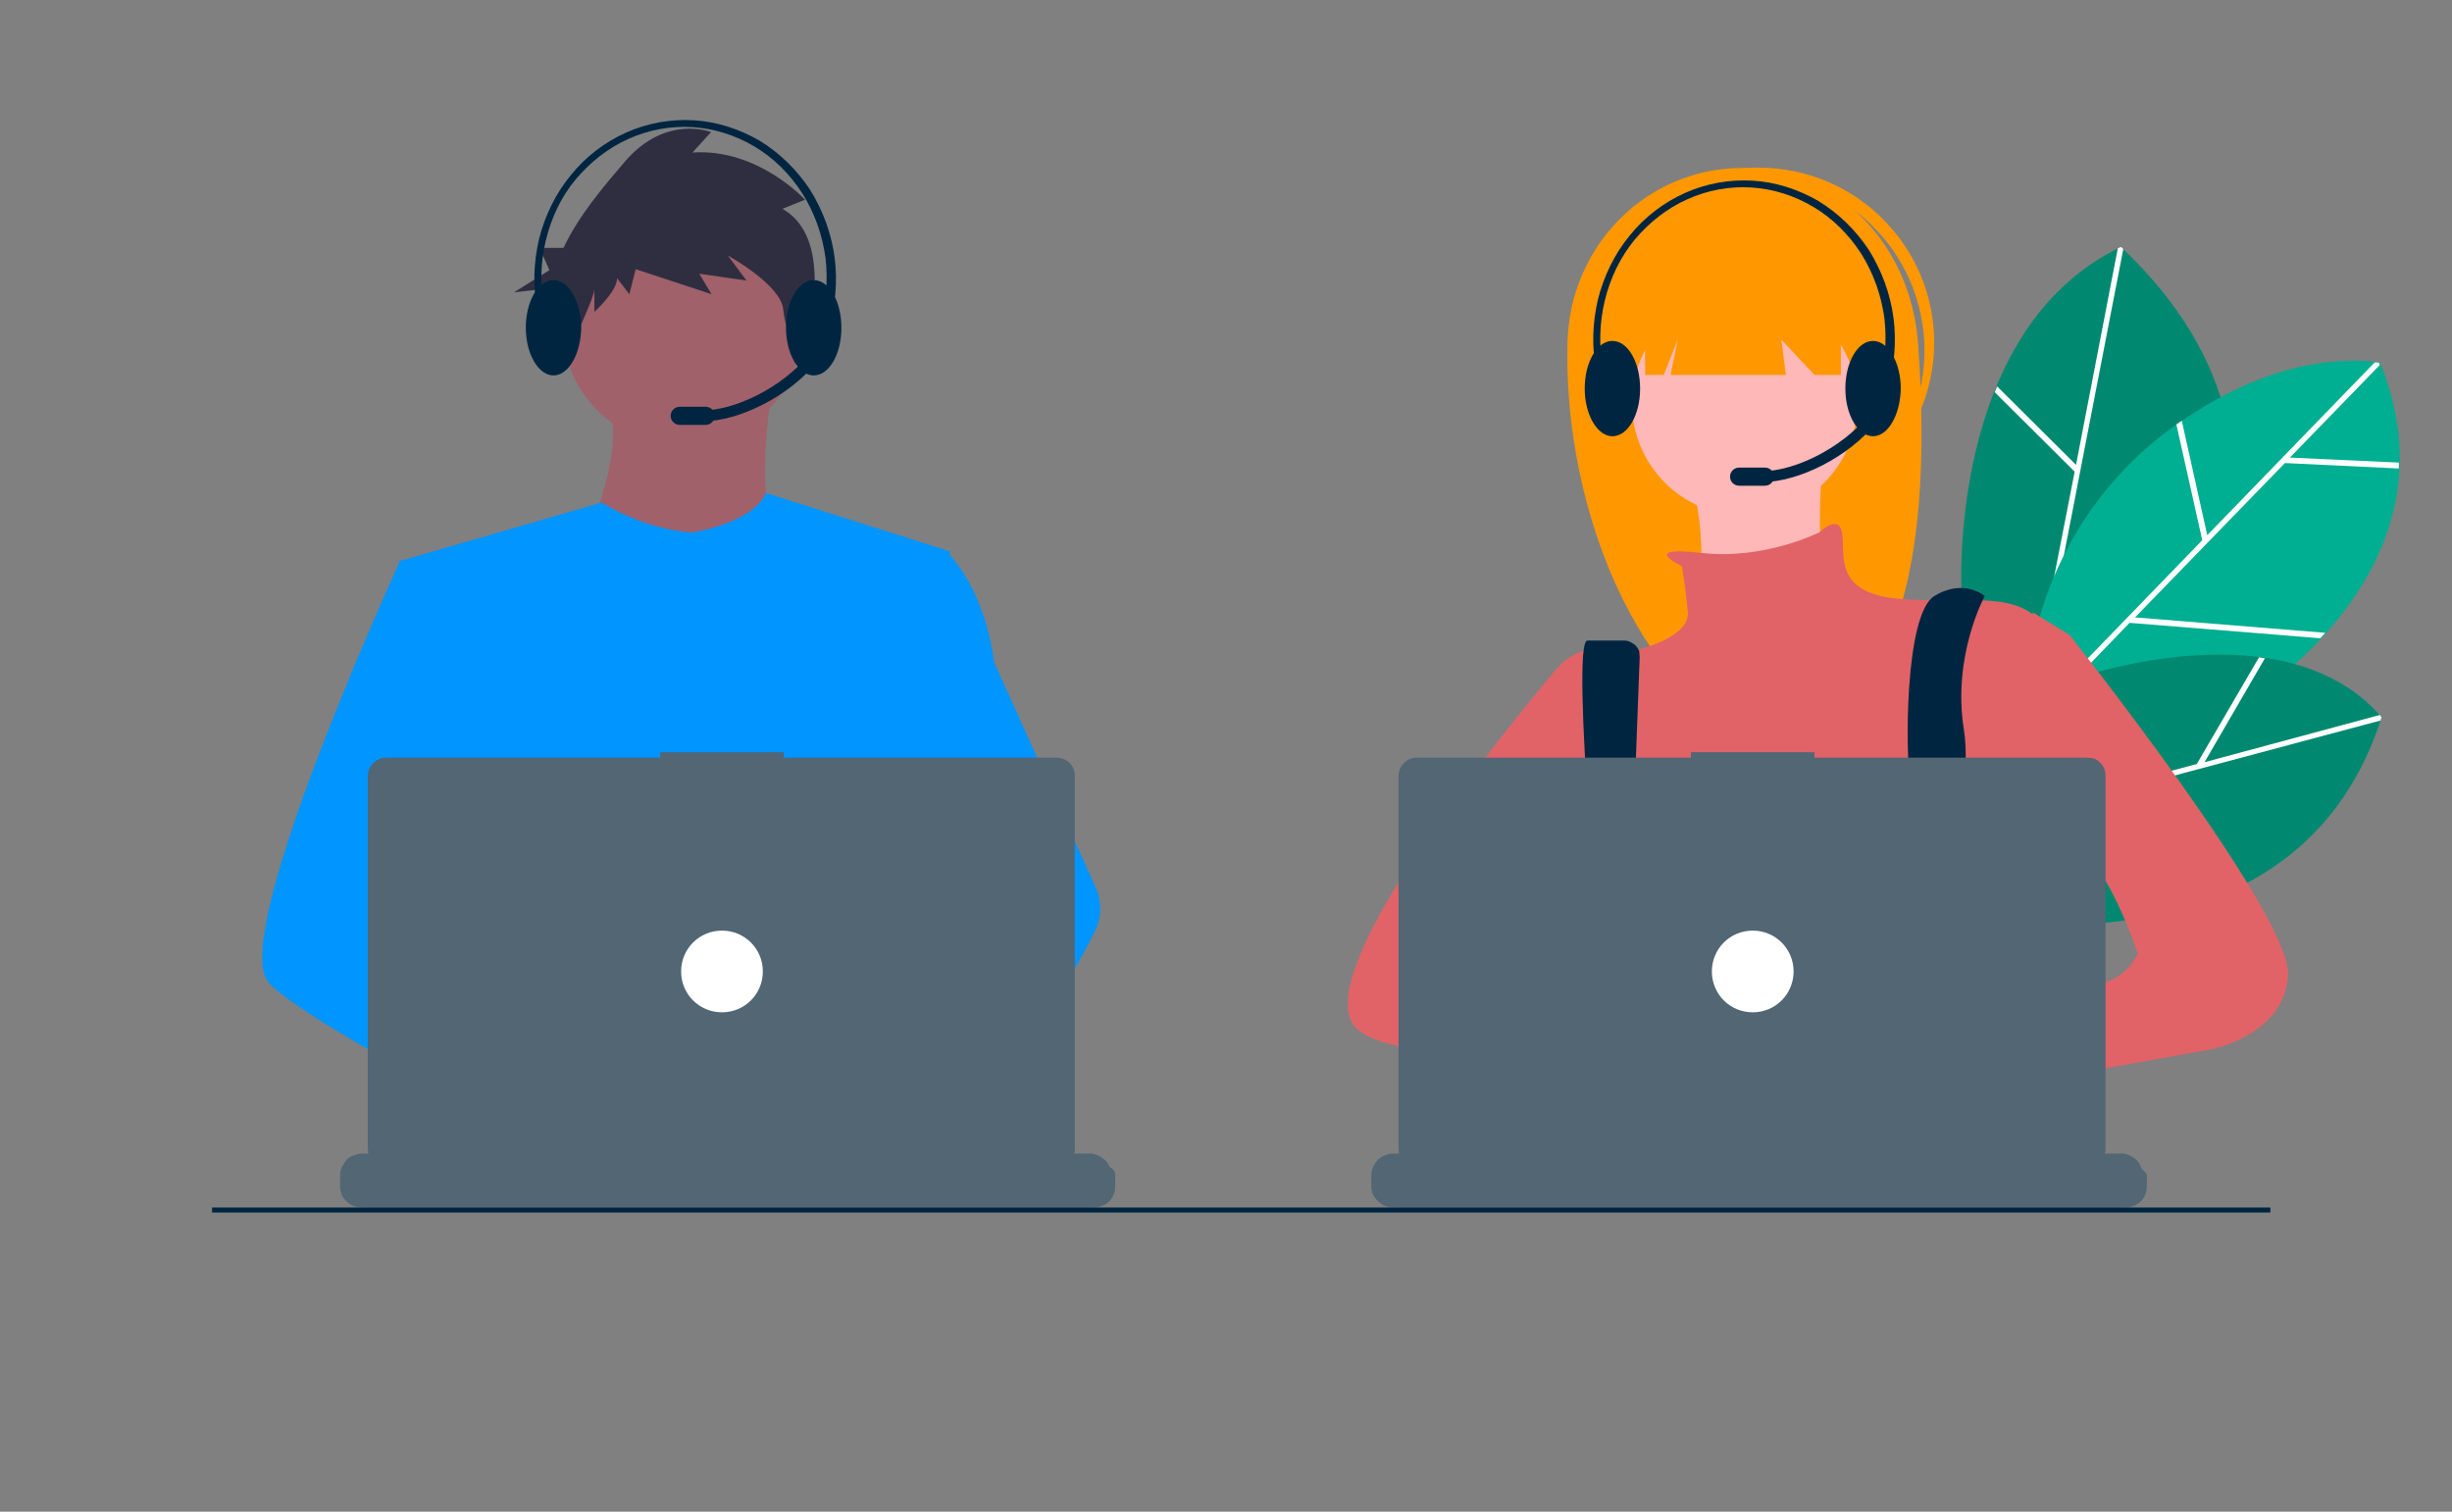<?xml version="1.0" encoding="UTF-8"?>
<!-- Generator: Adobe Illustrator 25.1.0, SVG Export Plug-In . SVG Version: 6.00 Build 0)  -->
<svg xmlns="http://www.w3.org/2000/svg" xmlns:xlink="http://www.w3.org/1999/xlink" version="1.1" id="Layer_1" x="0px" y="0px" viewBox="0 0 540 333" style="enable-background:new 0 0 540 333;" xml:space="preserve">
<rect x="0" y="0" width="540" height="333" fill="#808080" stroke="none"/>
<style type="text/css">
	.st0{fill-rule:evenodd;clip-rule:evenodd;fill:#008970;}
	.st1{fill-rule:evenodd;clip-rule:evenodd;fill:#FFFFFF;}
	.st2{fill-rule:evenodd;clip-rule:evenodd;fill:#00AE91;}
	.st3{fill:#FF9800;}
	.st4{fill:#FFB8B8;}
	.st5{fill:#E16367;}
	.st6{fill:#002540;}
	.st7{fill:#A0616A;}
	.st8{fill:#0095FF;}
	.st9{fill:#2F2E41;}
	.st10{fill:#526674;}
	.st11{fill:#FFFFFF;}
	.st12{fill:none;stroke:#002540;stroke-width:2.399;}
</style>
<g>
	<path class="st0" d="M432,131.1c0,0-3.6-58.2,35.1-76.7c53.5,50.6,3.6,103.1,3.6,103.1L432,131.1z"></path>
	<path class="st1" d="M467.1,54.4c0.2,0.2,0.4,0.3,0.5,0.5l-13.1,67.6l37.1-21.5c0,0.5,0.1,0.9,0.1,1.4l-37.5,21.7l-3.8,19.5   l-1.1-0.8l7.6-38.9l-17.6-17.5c0.2-0.4,0.3-0.8,0.5-1.3l17.4,17.3l9.2-47.7C466.6,54.6,466.8,54.5,467.1,54.4"></path>
	<path class="st2" d="M478.9,93.8c12.6-8.9,28.3-16,45.2-14c18.8,45.5-28.8,74.2-28.8,74.2l-50.3,7.5l1.6-13   C449.3,126.6,460.9,106.6,478.9,93.8"></path>
	<path class="st1" d="M480.5,92.7l5.6,25.2l36.9-38.1c0.3,0,0.6,0.1,0.9,0.1c0.1,0.2,0.1,0.3,0.2,0.5l-19.8,20.4l24,1.1   c0,0.2,0,0.4,0,0.7v0.6l-25.1-1.2l-33,34l41.9,3.4c-0.4,0.4-0.7,0.8-1.1,1.2l-42-3.4l-23.4,24.2l-0.8,0.1l0.2-1.2l40-41.3   l-5.7-25.5C479.8,93.2,480.1,92.9,480.5,92.7"></path>
	<path class="st0" d="M434.9,200.3c-0.2-4.5-1.3-9.1-3.3-13.6l25.8-37.3c0,0,45.8-16.2,67.1,8.6c-15.2,47.9-65.6,47.7-89.6,44.7   C434.9,201.9,434.9,201.1,434.9,200.3"></path>
	<path class="st1" d="M524.5,158c-0.1,0.2-0.2,0.5-0.2,0.7l-63.6,17l28.8,21.2c-0.4,0.2-0.9,0.4-1.4,0.6l-29-21.4l-24.8,6.7l1.1-1.6   l48.4-12.9l13.7-23.5c0.4,0.1,0.9,0.1,1.3,0.2l-13.3,22.9l38.6-10.4C524.2,157.6,524.3,157.8,524.5,158L524.5,158z"></path>
</g>
<g>
	<path class="st3" d="M422.4,75.5C420.8,54.3,405.1,37,383.8,37c-21.3,0-38.1,17.2-38.6,38.5c-1,44.6,22.8,85.4,44.1,85.4   C410.5,160.9,427,138.4,422.4,75.5z"></path>
	<path class="st3" d="M423.8,78.8c-0.4,9.9-4.7,19.4-11.8,26.2c0.3-0.2,0.7-0.5,1-0.8c7.7-6.8,12.3-16.3,12.9-26.5   s-2.9-20.2-9.7-27.8c-6.8-7.7-16.4-12.3-26.6-12.9c-10.2-0.6-20.3,2.9-27.9,9.7c-0.4,0.3-0.7,0.6-1,0.9c7.7-6.4,17.5-9.6,27.5-8.8   c10,0.7,19.3,5.3,25.9,12.8C420.7,59,424.2,68.8,423.8,78.8z"></path>
	<path class="st4" d="M409,88.8c0-13.7-11.1-24.8-24.8-24.8c-13.7,0-24.8,11.1-24.8,24.8s11.1,24.8,24.8,24.8   C397.9,113.6,409,102.5,409,88.8z"></path>
	<path class="st4" d="M365.9,96.7c13,8.5,7.8,41.1,7.8,41.1s35.3-4.5,30.1-7.8c-5.3-3.3-2-33.3-2-33.3   C401.8,96.7,365.9,96.7,365.9,96.7z"></path>
	<path class="st3" d="M362.3,57.8v24.8h4.1l3.1-7.8l-1.6,7.8h25.4l-1-7.8l7.3,7.8h5.8V57.8H362.3z"></path>
	<path class="st4" d="M411.3,83.6c0-2-0.9-3.6-2-3.6s-2,1.6-2,3.6s0.9,3.6,2,3.6S411.3,85.6,411.3,83.6z"></path>
	<path class="st4" d="M361,83.6c0-2-0.9-3.6-2-3.6s-2,1.6-2,3.6s0.9,3.6,2,3.6S361,85.6,361,83.6z"></path>
	<g>
		<path class="st5" d="M371.7,134.6c0.7,5.9-11.1,8.5-11.1,8.5c-18.3-4-20.9,10.4-20.9,10.4v41.1l19.6,35.2c0,0,68.7,7.2,76.5,2    c7.8-5.3,17.6-40.5,17.6-40.5s2.6-42.4-2.6-52.2c-5.2-9.8-18.3-5.9-32.7-7.2c-14.4-1.3-11.7-9.8-12.4-14.4    c-0.7-4.5-4.9-0.3-4.9-0.3s-12.1,6.2-26.1,4.6s-4.3,2.9-4.3,2.9S371.1,128.7,371.7,134.6z"></path>
		<path class="st6" d="M426,131.3c-6.5,3.9-6.5,34.6-5.2,42.4c1.3,7.9-3.9,41.8-3.9,41.8l7.8,2c0,0,10.4-40.5,7.8-56.8    s4.6-29.4,4.6-29.4S432.5,127.3,426,131.3z"></path>
		<path class="st6" d="M361,143.4c-0.2-0.4-0.5-0.9-0.8-1.2c-0.3-0.3-0.8-0.6-1.2-0.8s-0.9-0.3-1.4-0.3h-8c-3.9,0,3.6,79.3,3.6,79.3    l5.2-3.3l2.7-72.3C361.1,144.3,361,143.9,361,143.4z"></path>
		<path class="st5" d="M345.1,148.2l6.9,45.2l-13.1,1.2l-11.4,16.9l28.9-2.3l6.4,15.4c0,0-47.9,13.4-63.4,2.5    c-15.4-10.9,43.1-79.4,43.1-79.4L345.1,148.2z"></path>
		<path class="st5" d="M439.3,191.4c0,0,3.5-3.1,13.1-5.9s18.4,24.6,18.4,24.6s-3.5,7.7-11.3,6.4c-7.8-1.4-6.9,2.9-6.9,2.9    l-29.4,6.2l1.6,16.7l61.9-11.1c0,0,16.3-2.9,17.2-16.3c0.9-13.2-48.1-75-48.1-75l-8.1-5L439.3,191.4z"></path>
	</g>
</g>
<path class="st4" d="M419.8,246.1c0,0-1.7,0.6-4.5,1.4c-6.2,1.8-17.6,4.9-27.3,5.5c-8.3,0.5-15.4-0.7-16.7-6.2  c-0.6-2.3,0.2-4.3,1.9-5.8c5.1-4.7,18.4-6.4,28.9-7c3-0.2,5.7-0.2,8-0.3c3.9,0,6.4,0,6.4,0l0.1,0.2L419.8,246.1z"></path>
<path class="st4" d="M391,263.3c-6.6,8.2-34-9-43.6-15.4c-2.1-1.4-3.3-2.3-3.3-2.3l8.8-11.7l2.8-3.7c0,0,2.5,1.3,6.2,3.5  c0.1,0.1,0.3,0.2,0.4,0.2c3.2,1.9,7.1,4.3,11.1,7c5.5,3.7,11.1,8,14.7,12C391.6,256.9,393.2,260.6,391,263.3z"></path>
<g>
	<path class="st7" d="M176.8,71.7c0-14.6-11.9-26.5-26.5-26.5s-26.5,11.9-26.5,26.5s11.9,26.5,26.5,26.5S176.8,86.3,176.8,71.7z"></path>
	<path class="st7" d="M133.6,88.8c5.4,10-6.5,34.6-6.5,34.6s53.4-0.4,45.7-4.6c-7.7-4.2-2.7-33.8-2.7-33.8L133.6,88.8z"></path>
	<path class="st8" d="M132.5,110.7c0,0,8.8,5.8,19.9,6.6c0,0,13.4-2,16.3-8.7l40.6,12.9c0,0-0.1,0.1-0.1,0.4   c-0.3,1.9-1.5,11-3.2,21.7c-2.1,13.3-4.9,29.2-7.1,37.2c-0.3,1.2-0.7,2.4-1.2,3.6l1.5,27.5l1.2,21.9l0.7,12.9l-7.3,5.6   c0-1.5-0.1-3.1-0.3-4.6c-9.6,6.4-37,23.6-43.6,15.4c-2.2-2.7-0.6-6.4,2.9-10.3c-9.7-0.6-21.1-3.7-27.3-5.5   c-0.9,3.6-1.4,6.3-1.4,6.3s-6.4-3.1-15.2-7.6l-1.4-12.1l-2.2-18l-3.2-27.1l-0.3-2.3l-9.4-42.7L88,123.6L132.5,110.7z"></path>
	<path class="st9" d="M176.4,78.8c0,0-3.4-5.1-3.9-10.6s-12.2-11.9-12.2-11.9l4.1,5.5L154,60.3l2.7,4.5L140,59.3l-1.4,5.5l-2.7-3.5   c0,2.9-5,7.4-5,7.4v-5c0,2-6.1,14.7-6.1,14.7c-2.1-1.7-3.5-4.1-3.8-6.8s-0.3-5.4,0.2-8.1l-8,0.9l7.8-4.9l-2.2-4.9h5.3   c3.4-7.2,8.9-13.6,13.6-19.1c9-10.4,18.9-6.4,18.9-6.4l-4.1,4.5c14.4-1,24.8,10.4,24.8,10.4l-5,2C185.4,53.4,176.4,78.8,176.4,78.8   z"></path>
	<path class="st8" d="M76.8,149.7c0.8-1.9,1.5-3.8,2.3-5.6c5.1-12,9-20.6,9-20.6H100l6.4,20.2l6.3,20.1l-10.5,25l-8.4,19.9l11.6,7.2   l26.8,16.6c-0.5,0-1.1,0.4-1.6,1.1c-0.1,0.1-0.1,0.2-0.2,0.3c-1.8,2.7-3.6,8.8-4.8,13.5c-0.9,3.6-1.4,6.3-1.4,6.3   s-6.4-3.1-15.2-7.6c-6.8-3.5-15-7.8-22.8-12.1c-3.3-1.8-6.5-3.6-9.5-5.4c-8.1-4.8-14.8-9.2-17.5-12.1   C53.4,210.2,66.3,175,76.8,149.7z"></path>
	<path class="st8" d="M198.8,212l6.9-7.5l-7.2-23.6l-3.1-10.2l4.5-27l3.6-21.7h5.4c0,0,7.1,6.6,9.7,21.7c0.1,0.7,0.2,1.4,0.3,2.1   l13.3,29.5l9.1,20.2c0.7,1.5,1,3.2,1,4.8c0,1.6-0.4,3.2-1.1,4.7c-2.6,5.3-5.6,10.4-8.9,15.3c-3.3,4.9-7.2,9.5-11.5,13.6   c-5,4.7-10.7,8.7-17.1,10.9l-2.7,2.1l-7.3,5.6c0-1.5-0.1-3.1-0.3-4.6c-0.7-5-3.1-12.5-11.4-13.9c-0.9-0.1-1.9-0.2-2.9-0.2   L198.8,212z"></path>
</g>
<path class="st10" d="M472.8,259v2.2c0,0.6-0.1,1.2-0.3,1.8c-0.1,0.2-0.2,0.5-0.3,0.7c-0.4,0.7-1,1.3-1.8,1.7  c-0.7,0.4-1.6,0.6-2.4,0.6H306.9c-0.8,0-1.7-0.2-2.4-0.6c-0.7-0.4-1.3-1-1.8-1.7c-0.1-0.2-0.3-0.5-0.4-0.7c-0.2-0.6-0.3-1.2-0.3-1.8  V259c0-0.6,0.1-1.3,0.4-1.9c0.2-0.6,0.6-1.1,1-1.6c0.5-0.4,1-0.8,1.6-1s1.2-0.4,1.9-0.4h9.3v-1V253c0,0,0,0,0-0.1c0,0,0,0,0.1,0h0.1  h4.8h0.1c0,0,0,0,0.1,0c0,0,0,0,0,0.1v0.1v1h3v-1V253c0,0,0,0,0-0.1c0,0,0,0,0.1,0c0,0,0,0,0.1,0h4.8h0.1c0,0,0,0,0.1,0  c0,0,0,0,0,0.1v0.1v1h3v-1V253c0,0,0,0,0-0.1c0,0,0,0,0.1,0h0.1h4.8h0.1c0,0,0,0,0.1,0c0,0,0,0,0,0.1v0.1v1h3v-1V253c0,0,0,0,0-0.1  c0,0,0,0,0.1,0c0,0,0,0,0.1,0h4.8h0.1c0,0,0,0,0.1,0s0,0,0,0.1v0.1v1h3v-1V253c0,0,0,0,0-0.1c0,0,0,0,0.1,0h0.1h4.8h0.1  c0,0,0,0,0.1,0c0,0,0,0,0,0.1v0.1v1h3v-1V253c0,0,0,0,0-0.1c0,0,0,0,0.1,0h0.1h4.8h0.1c0,0,0,0,0.1,0s0,0,0,0.1v0.1v1h3v-1V253  c0,0,0,0,0-0.1c0,0,0,0,0.1,0h0.1h37.9h0.1c0,0,0,0,0.1,0c0,0,0,0,0,0.1v0.1v1h3v-1V253c0,0,0,0,0-0.1c0,0,0,0,0.1,0c0,0,0,0,0.1,0  h4.8c0.1,0,0.1,0,0.1,0.1l0.1,0.1v1h3v-1V253c0,0,0,0,0-0.1c0,0,0,0,0.1,0h0.1h4.8h0.1c0,0,0,0,0.1,0c0,0,0,0,0,0.1v0.1v1h3v-1V253  c0,0,0,0,0-0.1c0,0,0,0,0.1,0h0.1h4.8h0.1c0,0,0,0,0.1,0c0,0,0,0,0,0.1v0.1v1h3v-1V253c0,0,0,0,0-0.1c0,0,0,0,0.1,0h0.1h4.8  c0.1,0,0.1,0,0.1,0.1l0.1,0.1v1h3v-1V253c0,0,0,0,0-0.1c0,0,0,0,0.1,0h0.1h4.8h0.1c0,0,0,0,0.1,0c0,0,0,0,0,0.1v0.1v1h3v-1V253  c0,0,0,0,0-0.1c0,0,0,0,0.1,0h0.1h4.8h0.1c0,0,0,0,0.1,0c0,0,0,0,0,0.1v0.1v1H467c0.6,0,1.3,0.1,1.9,0.4c0.6,0.2,1.1,0.6,1.6,1  c0.4,0.4,0.8,1,1,1.6S472.8,258.3,472.8,259z"></path>
<path class="st10" d="M459.6,166.9h-60v-1.2h-27.2v1.2h-60.3c-0.5,0-1.1,0.1-1.6,0.3s-0.9,0.5-1.3,0.9s-0.7,0.8-0.9,1.3  c-0.2,0.5-0.3,1-0.3,1.6v82c0,1.1,0.4,2.1,1.2,2.9c0.8,0.8,1.8,1.2,2.9,1.2h147.5c1.1,0,2.1-0.4,2.9-1.2s1.2-1.8,1.2-2.9v-82.1  c0-0.5-0.1-1.1-0.3-1.6c-0.2-0.5-0.5-0.9-0.9-1.3c-0.4-0.4-0.8-0.7-1.3-0.9C460.7,167,460.1,166.9,459.6,166.9z"></path>
<path class="st11" d="M386,223c5,0,9-4,9-9s-4-9-9-9s-9,4-9,9S381,223,386,223z"></path>
<path class="st9" d="M124.6,256.7c0.4-1.8,0.7-2.8,0.7-2.8l-0.2-1.4l-2.2-14.6l-0.9-6.2c7.8-3.3,9.8-18.3,9.8-18.3l0.3-0.2l1.3-0.8  l0,0l4.8-2.9l0.1-0.1l1.9,1.3l3.9,2.6c5.2,3.9,11.1,6.6,17.4,8s12.8,1.6,19.1,0.3c2.9-0.5,5.8-1.3,8.6-2.5l9.5-3.2l0.3-0.1h0.3  l5.6,0.8h0.1l0.5,0.1l-1.3,8.9l-1.9,13c4.9,2.6,9.3,7.5,13.2,13.6c0.9,1.3,1.7,2.7,2.5,4.2c1,1.9,2,3.8,3,5.8  c0.1,0.2,0.2,0.5,0.3,0.7c0.4,0.8,0.7,1.6,1.1,2.4h-99.5c0.1-0.8,0.3-1.6,0.4-2.3c0,0,0,0,0-0.1c0-0.2,0.1-0.5,0.1-0.7  C123.8,260.2,124.3,258.2,124.6,256.7z"></path>
<path class="st8" d="M136.7,215.8c1.8,0,3.3-1.5,3.3-3.3s-1.5-3.3-3.3-3.3s-3.3,1.5-3.3,3.3S134.9,215.8,136.7,215.8z"></path>
<path class="st8" d="M202.1,219c1.8,0,3.3-1.5,3.3-3.3s-1.5-3.3-3.3-3.3s-3.3,1.5-3.3,3.3C198.8,217.6,200.3,219,202.1,219z"></path>
<path class="st7" d="M212.2,215.5c0,0-29.7-5.5-31.7,4.2c-2,9.8,33,5.5,33,5.5L212.2,215.5z"></path>
<path class="st7" d="M106.3,242.9l9.2,7.2c0,0,6.5,20.2,16.3,14.4c9.8-5.9-9.2-26.8-9.2-26.8l-11.1-3.9L106.3,242.9z"></path>
<path class="st10" d="M245.6,259v2.2c0,0.6-0.1,1.2-0.3,1.8c-0.1,0.2-0.2,0.5-0.3,0.7c-0.4,0.7-1,1.3-1.8,1.7  c-0.7,0.4-1.6,0.6-2.4,0.6H79.7c-0.8,0-1.7-0.2-2.4-0.6c-0.7-0.4-1.3-1-1.8-1.7c-0.1-0.2-0.3-0.5-0.3-0.7c-0.2-0.6-0.3-1.2-0.3-1.8  V259c0-0.6,0.1-1.3,0.4-1.9s0.6-1.1,1-1.6c0.4-0.4,1-0.8,1.6-1s1.2-0.4,1.9-0.4H89v-1V253c0,0,0,0,0-0.1c0,0,0,0,0.1,0h0.1H94h0.1  c0,0,0,0,0.1,0c0,0,0,0,0,0.1v0.1v1h3v-1V253c0,0,0,0,0-0.1c0,0,0,0,0.1,0h0.1h4.8h0.1c0,0,0,0,0.1,0c0,0,0,0,0,0.1v0.1v1h3v-1V253  c0,0,0,0,0-0.1c0,0,0,0,0.1,0h0.1h4.8h0.1c0,0,0,0,0.1,0c0,0,0,0,0,0.1v0.1v1h3v-1V253c0,0,0,0,0-0.1s0,0,0.1,0h0.1h4.8h0.1  c0,0,0,0,0.1,0c0,0,0,0,0,0.1v0.1v1h3v-1V253c0,0,0,0,0-0.1c0,0,0,0,0.1,0h0.1h4.8h0.1c0,0,0,0,0.1,0c0,0,0,0,0,0.1v0.1v1h3v-1V253  c0,0,0,0,0-0.1c0,0,0,0,0.1,0h0.1h4.8h0.1c0,0,0,0,0.1,0c0,0,0,0,0,0.1v0.1v1h3v-1V253c0,0,0,0,0-0.1c0,0,0,0,0.1,0h0.1h37.9h0.1  c0,0,0,0,0.1,0c0,0,0,0,0,0.1v0.1v1h3v-1V253c0,0,0,0,0-0.1c0,0,0,0,0.1,0h0.1h4.8c0.1,0,0.1,0,0.1,0.1l0.1,0.1v1h3v-1V253  c0,0,0,0,0-0.1c0,0,0,0,0.1,0h0.1h4.8h0.1c0,0,0,0,0.1,0c0,0,0,0,0,0.1v0.1v1h3v-1V253c0,0,0,0,0-0.1c0,0,0,0,0.1,0h0.1h4.8h0.1  c0,0,0,0,0.1,0c0,0,0,0,0,0.1v0.1v1h3v-1V253c0,0,0,0,0-0.1c0,0,0,0,0.1,0h0.1h4.8c0.1,0,0.1,0,0.1,0.1l0.1,0.1v1h3v-1V253  c0,0,0,0,0-0.1c0,0,0,0,0.1,0h0.1h4.8h0.1c0,0,0,0,0.1,0c0,0,0,0,0,0.1v0.1v1h3v-1V253c0,0,0,0,0-0.1s0,0,0.1,0h0.1h4.8h0.1  c0,0,0,0,0.1,0c0,0,0,0,0,0.1v0.1v1h14.1c0.6,0,1.3,0.1,1.9,0.4c0.6,0.2,1.1,0.6,1.6,1s0.8,1,1.1,1.6  C245.5,257.7,245.6,258.3,245.6,259z"></path>
<path class="st10" d="M232.6,166.9h-60v-1.2h-27.2v1.2H85.1c-1.1,0-2.1,0.4-2.9,1.2S81,169.9,81,171v82c0,1.1,0.4,2.1,1.2,2.9  c0.8,0.8,1.8,1.2,2.9,1.2h147.5c1.1,0,2.1-0.4,2.9-1.2c0.8-0.8,1.2-1.8,1.2-2.9v-82.1c0-1.1-0.4-2.1-1.2-2.9  C234.7,167.3,233.7,166.9,232.6,166.9z"></path>
<path class="st11" d="M159,223c5,0,9-4,9-9s-4-9-9-9s-9,4-9,9S154,223,159,223z"></path>
<path class="st6" d="M500,266H46.7v1.1H500V266z"></path>
<g>
	<path class="st6" d="M355.1,96.1c-3.3,0-6.1-4.7-6.1-10.5c0-5.8,2.7-10.5,6.1-10.5s6.1,4.7,6.1,10.5   C361.2,91.4,358.5,96.1,355.1,96.1z"></path>
	<path class="st6" d="M412.5,96.1c-3.3,0-6.1-4.7-6.1-10.5c0-5.8,2.7-10.5,6.1-10.5c3.3,0,6.1,4.7,6.1,10.5   C418.5,91.4,415.8,96.1,412.5,96.1z"></path>
	<path class="st6" d="M414.4,86.4c-0.1,0-0.3,0-0.4-0.1c-0.1-0.1-0.2-0.2-0.3-0.3c-0.1-0.1-0.1-0.2-0.1-0.4s0-0.3,0-0.4   c1.5-4.9,2-10,1.4-15.1c-0.7-5.1-2.4-9.9-5.1-14.2c-2.7-4.2-6.3-7.8-10.5-10.3c-4.2-2.5-8.9-4-13.7-4.3c-4.8-0.3-9.7,0.6-14.1,2.6   c-4.5,2-8.4,5.1-11.6,8.9c-3.2,3.9-5.4,8.5-6.6,13.5c-1.2,5-1.3,10.2-0.3,15.2c0,0.2,0,0.5-0.1,0.6c-0.1,0.2-0.3,0.3-0.5,0.4   c-0.2,0-0.4,0-0.6-0.1c-0.2-0.1-0.3-0.3-0.3-0.5c-1.1-5.3-0.9-10.7,0.3-15.9c1.3-5.2,3.7-10.1,7-14.1c3.3-4.1,7.5-7.3,12.2-9.4   c4.7-2.1,9.8-3,14.9-2.7c5.1,0.3,10,1.9,14.5,4.5c4.4,2.7,8.2,6.4,11.1,10.8c2.8,4.5,4.7,9.6,5.4,14.9c0.7,5.3,0.2,10.8-1.4,15.9   c-0.1,0.2-0.2,0.3-0.3,0.4C414.8,86.4,414.6,86.4,414.4,86.4z"></path>
	<path class="st12" d="M388.1,105c7.4,0,18.3-5.2,24.4-12.9"></path>
	<path class="st6" d="M383,103h5.7c1.1,0,2,0.9,2,2v0c0,1.1-0.9,2-2,2H383c-1.1,0-2-0.9-2-2v0C381,103.9,381.9,103,383,103z"></path>
</g>
<g>
	<path class="st6" d="M121.9,82.7c-3.3,0-6.1-4.7-6.1-10.5c0-5.8,2.7-10.5,6.1-10.5c3.3,0,6.1,4.7,6.1,10.5   C127.9,78,125.2,82.7,121.9,82.7z"></path>
	<path class="st6" d="M179.2,82.7c-3.3,0-6.1-4.7-6.1-10.5c0-5.8,2.7-10.5,6.1-10.5s6.1,4.7,6.1,10.5   C185.3,78,182.6,82.7,179.2,82.7z"></path>
	<path class="st6" d="M181.2,73.1c-0.1,0-0.3,0-0.4-0.1c-0.1-0.1-0.2-0.2-0.3-0.3c-0.1-0.1-0.1-0.2-0.1-0.4c0-0.1,0-0.3,0-0.4   c1.5-4.9,2-10,1.4-15.1c-0.7-5.1-2.4-9.9-5.1-14.2c-2.7-4.2-6.3-7.8-10.5-10.3c-4.2-2.5-8.9-4-13.7-4.3c-4.8-0.3-9.7,0.6-14.1,2.6   c-4.5,2-8.4,5.1-11.6,8.9s-5.4,8.5-6.6,13.5c-1.2,5-1.3,10.2-0.3,15.2c0,0.2,0,0.5-0.1,0.6c-0.1,0.2-0.3,0.3-0.5,0.4   c-0.2,0-0.4,0-0.6-0.1c-0.2-0.1-0.3-0.3-0.3-0.5c-1.1-5.3-0.9-10.7,0.3-15.9c1.3-5.2,3.7-10.1,7-14.1c3.3-4.1,7.5-7.3,12.2-9.4   c4.7-2.1,9.8-3,14.9-2.7c5.1,0.3,10,1.9,14.5,4.5c4.4,2.7,8.2,6.4,11.1,10.8c2.8,4.5,4.7,9.6,5.4,14.9c0.7,5.3,0.2,10.8-1.4,15.9   c-0.1,0.2-0.2,0.3-0.3,0.4C181.5,73,181.4,73.1,181.2,73.1z"></path>
	<path class="st12" d="M154.8,91.6c7.4,0,18.3-5.2,24.4-12.9"></path>
	<path class="st6" d="M149.7,89.6h5.7c1.1,0,2,0.9,2,2v0c0,1.1-0.9,2-2,2h-5.7c-1.1,0-2-0.9-2-2v0C147.7,90.5,148.6,89.6,149.7,89.6   z"></path>
</g>
</svg>
